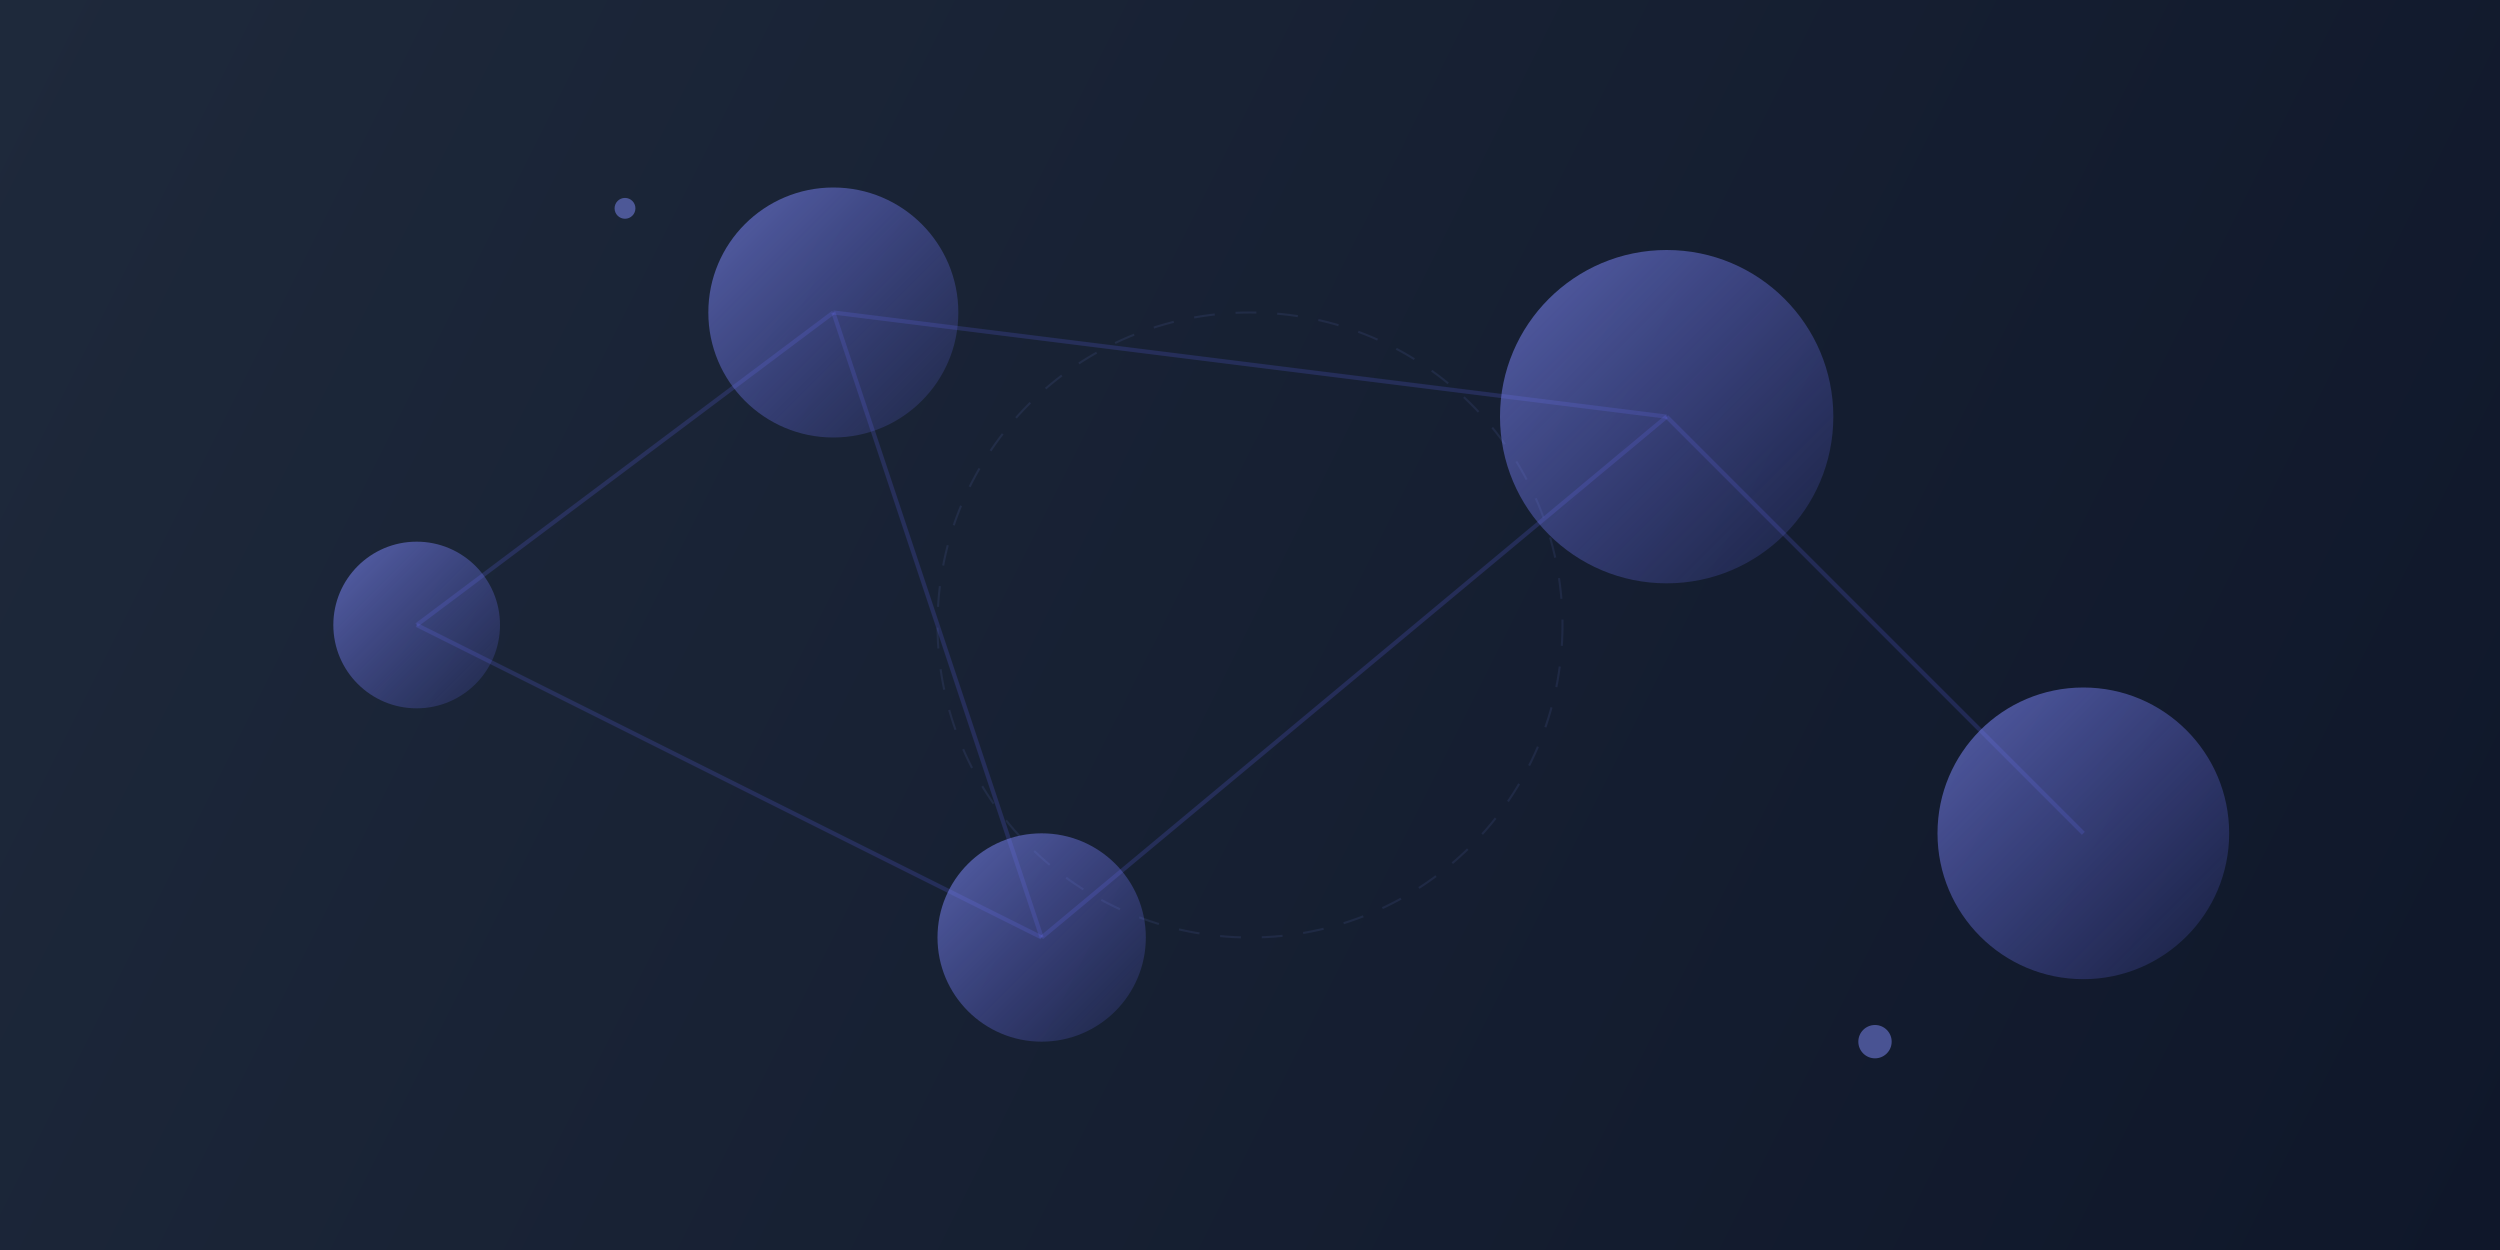 <svg width="1200" height="600" viewBox="0 0 1200 600" fill="none" xmlns="http://www.w3.org/2000/svg">
  <defs>
    <linearGradient id="bg-gradient" x1="0" y1="0" x2="1200" y2="600" gradientUnits="userSpaceOnUse">
      <stop offset="0%" stop-color="#1e293b" />
      <stop offset="100%" stop-color="#0f172a" />
    </linearGradient>
    <linearGradient id="orb-gradient" x1="0" y1="0" x2="1" y2="1">
      <stop offset="0%" stop-color="#818cf8" stop-opacity="0.6" />
      <stop offset="100%" stop-color="#6366f1" stop-opacity="0.1" />
    </linearGradient>
  </defs>
  
  <!-- Background -->
  <rect width="1200" height="600" fill="url(#bg-gradient)" />
  
  <!-- Abstract Network Connections -->
  <g stroke="#6366f1" stroke-width="2" stroke-opacity="0.2">
    <line x1="200" y1="300" x2="400" y2="150" />
    <line x1="400" y1="150" x2="800" y2="200" />
    <line x1="800" y1="200" x2="1000" y2="400" />
    <line x1="200" y1="300" x2="500" y2="450" />
    <line x1="500" y1="450" x2="800" y2="200" />
    <line x1="400" y1="150" x2="500" y2="450" />
  </g>

  <!-- Nodes -->
  <circle cx="200" cy="300" r="40" fill="url(#orb-gradient)" />
  <circle cx="400" cy="150" r="60" fill="url(#orb-gradient)" />
  <circle cx="800" cy="200" r="80" fill="url(#orb-gradient)" />
  <circle cx="500" cy="450" r="50" fill="url(#orb-gradient)" />
  <circle cx="1000" cy="400" r="70" fill="url(#orb-gradient)" />
  
  <!-- Decorative Elements -->
  <circle cx="300" cy="100" r="5" fill="#818cf8" fill-opacity="0.5" />
  <circle cx="900" cy="500" r="8" fill="#818cf8" fill-opacity="0.5" />
  <circle cx="600" cy="300" r="150" stroke="#818cf8" stroke-width="1" stroke-opacity="0.1" stroke-dasharray="10 10" fill="none" />

</svg>
